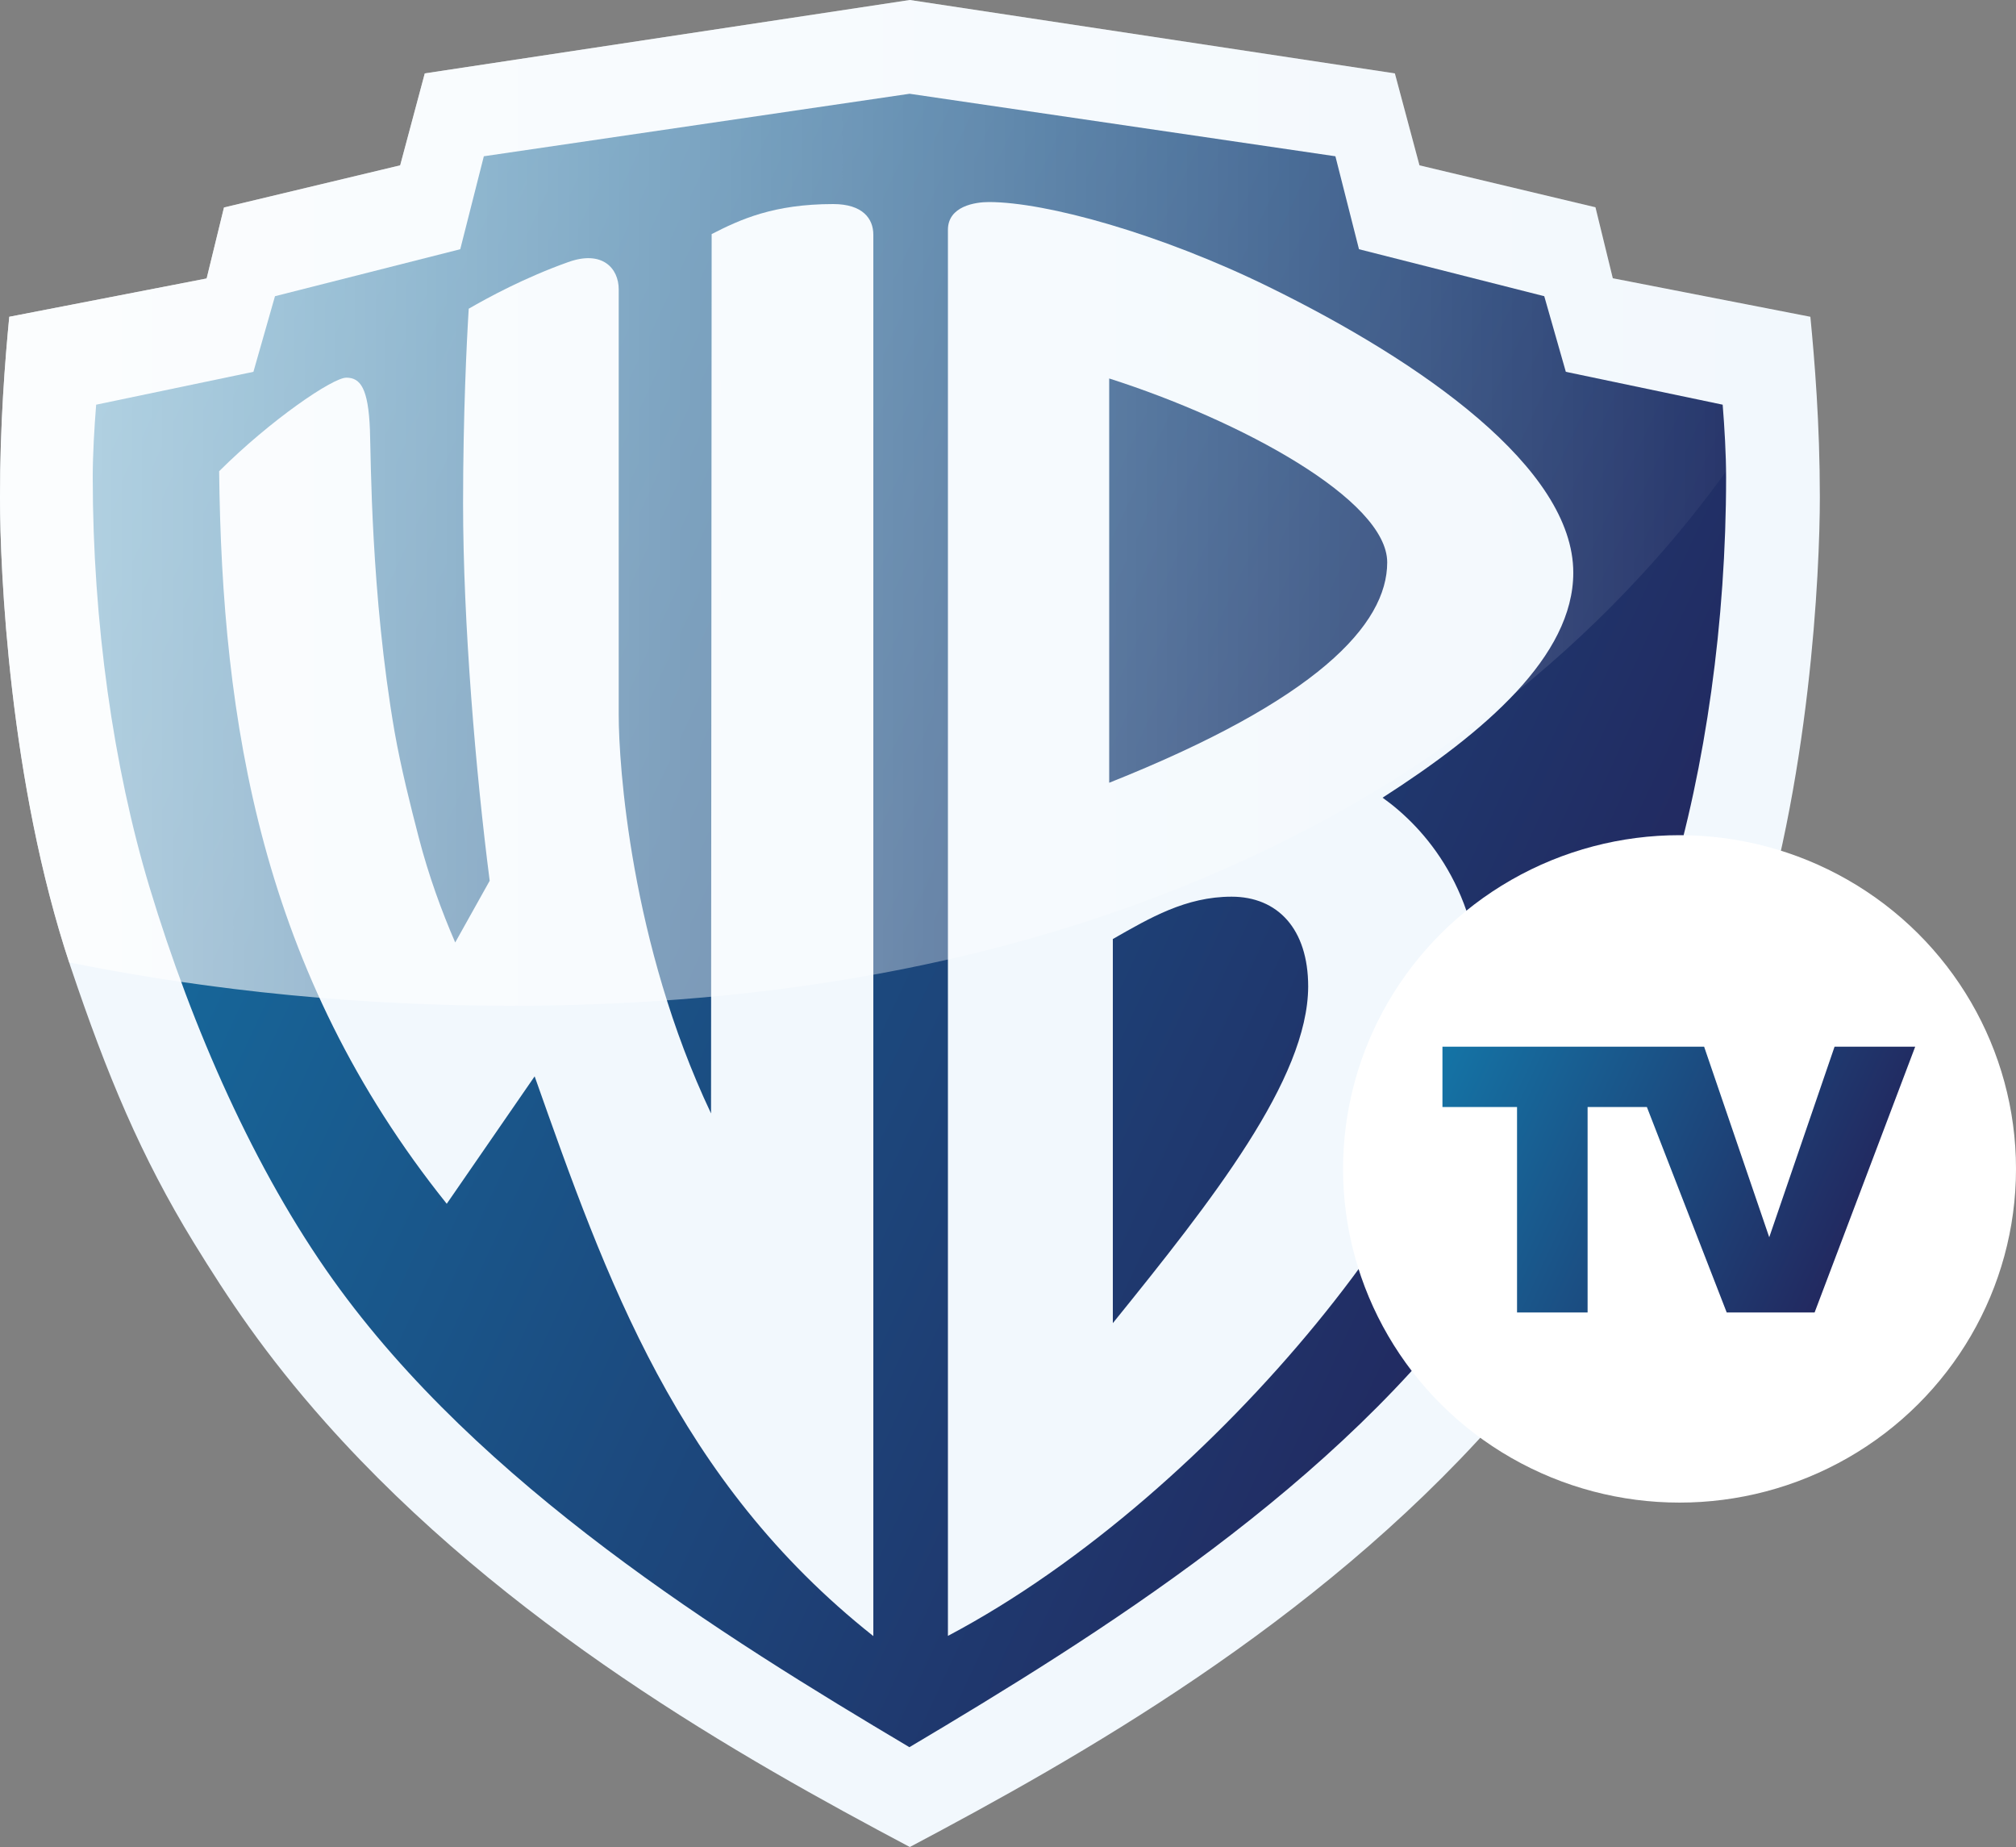 <?xml version="1.0" encoding="utf-8"?>
<!-- Generator: Adobe Illustrator 23.0.3, SVG Export Plug-In . SVG Version: 6.00 Build 0)  -->
<svg version="1.1" id="Layer_1" xmlns="http://www.w3.org/2000/svg" xmlns:xlink="http://www.w3.org/1999/xlink" x="0px" y="0px"
	 viewBox="0 0 1000 916" style="enable-background:new 0 0 1000 916;" xml:space="preserve">
<rect x="0" y="0" width="1000" height="916" fill="#808080" stroke="none"/>
<style type="text/css">
	.st0{fill:#F2F8FD;}
	.st1{fill:url(#SVGID_1_);}
	.st2{fill:url(#SVGID_2_);}
	.st3{fill:#FFFFFF;}
	.st4{fill:url(#SVGID_3_);}
</style>
<path class="st0" d="M898,157.1L800,138l-8.6-35.2L704.1,82l-12.2-45.6L451.3,0L210.7,36.4L198.5,82l-87.4,20.9l-8.6,35.2l-97.9,19
	C2.5,178.7,0,210.3,0,246.7s4.6,141.9,34.9,232.4c18.3,54.5,35.2,94.7,61.1,137c17.1,27.8,35.2,55.3,65.6,89.5
	C251,806,367.8,871.8,451.3,916c83.5-44.2,200.3-110,289.8-210.5c30.4-34.2,48.5-61.7,65.6-89.5c25.9-42.2,42.8-82.5,61.1-137
	c30.2-90.5,34.9-195.9,34.9-232.4S900.1,178.7,898,157.1z"/>
<linearGradient id="SVGID_1_" gradientUnits="userSpaceOnUse" x1="34.961" y1="228.612" x2="775.088" y2="573.739">
	<stop  offset="0" style="stop-color:#1474A6"/>
	<stop  offset="1" style="stop-color:#222960"/>
</linearGradient>
<path class="st1" d="M776.7,184.4L766,146.9l-91.9-23.3l-11.7-46.1l-211.2-31l-211.2,31l-11.7,46.1l-91.9,23.3l-10.7,37.5l-78,16.3
	c-0.9,11.2-1.7,24.6-1.7,36.1c0,71.3,10.2,143.7,28.2,203.3c21.2,70.2,52.4,140.6,91,194.6c72.7,101.8,193,176.6,285.9,231.8
	c92.9-55.2,213.2-130,285.9-231.8c38.6-54,69.8-124.4,91-194.6c18-59.6,28.2-132,28.2-203.3c0-11.6-0.8-24.9-1.7-36.1L776.7,184.4z"
	/>
<g>
	<g>
		<path class="st0" d="M413.3,101.2c-29.5,0-46.1,7.6-60.3,14.9l-0.3,436.1c-40-84.4-45.8-173.1-45.8-197.7v-211
			c0-10.5-8.2-19.6-25.1-13.5c-21.6,7.7-39.6,17.5-49.3,23.1c-1,16-2.8,52.7-2.8,96.6c0,59.4,6.3,133.6,13.2,187.1l-17.1,30.6
			c-6.7-15.4-13.2-33.2-18.1-52.1c-4-15.4-8.8-34.4-12-52.5c-11.8-68.4-11.7-136.2-12.2-149.6c-0.8-20.8-4.8-25.9-11.7-25.9
			c-6.8,0-37.6,21-63.1,46.4C110.1,357.8,129.4,482,221.6,597l43.6-63.2c35.5,100.4,70.5,200.3,168,277.6v-695
			C433.2,108.5,428,101.2,413.3,101.2z"/>
		<path class="st0" d="M780.4,284c0-51.9-75.1-104.5-151-141.7c-54-26.5-110.6-42.1-138.9-42.1c-6.7,0-20.3,2-20.3,13.8v697.3
			c134.8-71.2,264.4-237,264.4-314.7c0-54.7-27.9-86.1-48.8-101C736.6,363,780.4,325.4,780.4,284z M552,656.2V465.7
			c18.4-10.5,36.2-21,58.9-21c22.7,0,38,15.8,38,44.6C648.7,535.2,601.4,595.1,552,656.2z M550.2,388.2V187.7
			c65.7,21,137.9,60.3,137.9,91.2S653.2,347.2,550.2,388.2z"/>
	</g>
</g>
<linearGradient id="SVGID_2_" gradientUnits="userSpaceOnUse" x1="0" y1="249.387" x2="898.49" y2="249.387">
	<stop  offset="0" style="stop-color:#FFFFFF;stop-opacity:0.7"/>
	<stop  offset="1" style="stop-color:#FFFFFF;stop-opacity:0"/>
</linearGradient>
<path class="st2" d="M898.5,162.6c-0.2-1.9-0.4-3.7-0.5-5.5L800,138l-8.6-35.2L704.1,82l-12.2-45.6L451.3,0L210.7,36.4L198.5,82
	l-87.4,20.9l-8.6,35.2l-97.9,19C2.5,178.7,0,210.3,0,246.7C0,283,4.6,387.2,34.3,477.3c53,10.7,128.6,21.5,218.8,21.5
	C721,498.8,872.9,218.3,898.5,162.6z"/>
<ellipse class="st3" cx="833.1" cy="579.7" rx="166.9" ry="165.5"/>
<linearGradient id="SVGID_3_" gradientUnits="userSpaceOnUse" x1="714.504" y1="521.207" x2="916.598" y2="615.445">
	<stop  offset="0" style="stop-color:#1474A6"/>
	<stop  offset="1" style="stop-color:#222960"/>
</linearGradient>
<polygon class="st4" points="910,519.1 877.6,613.6 845.3,519.1 715.5,519.1 715.5,549 752.5,549 752.5,650.9 787.5,650.9 
	787.5,549 816.9,549 856.5,650.9 900.1,650.9 950,519.1 "/>
</svg>

